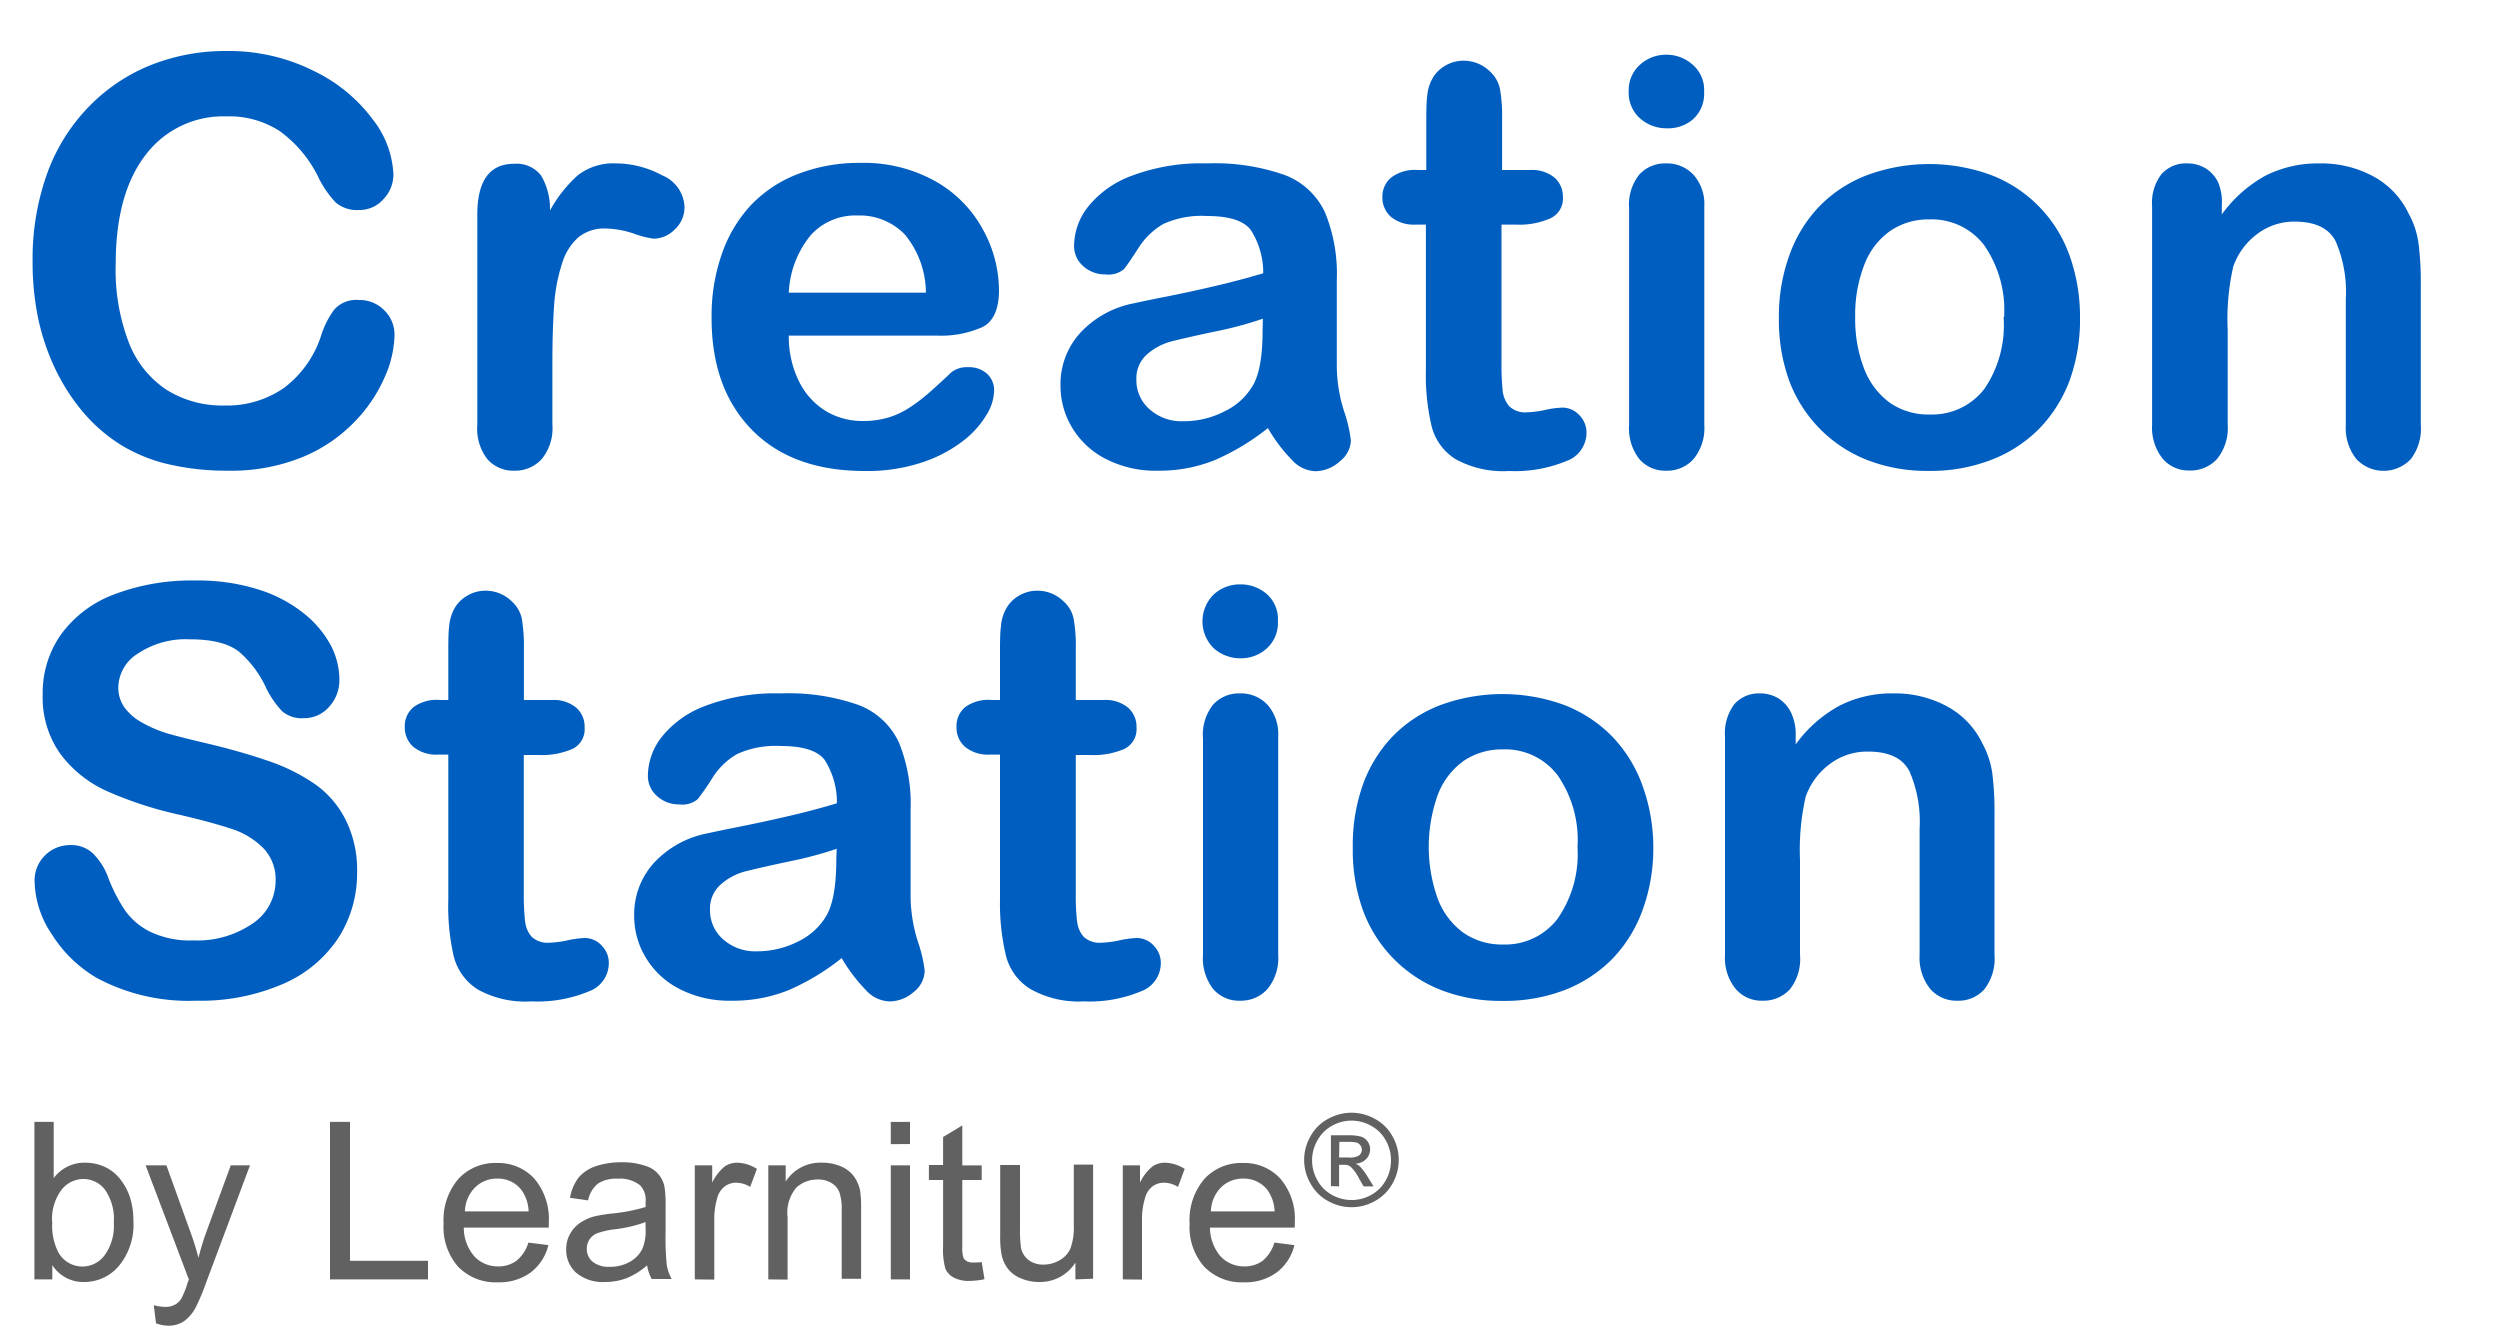 <svg id="Layer_1" data-name="Layer 1" xmlns="http://www.w3.org/2000/svg" xmlns:xlink="http://www.w3.org/1999/xlink" viewBox="0 0 250 134"><defs><style>.cls-1{fill:none;}.cls-2{clip-path:url(#clip-path);}.cls-3{fill:#005ec0;}.cls-4{fill:#616161;}</style><clipPath id="clip-path"><rect class="cls-1" width="250" height="134"/></clipPath></defs><g class="cls-2"><path class="cls-3" d="M39.45,33.56a10.83,10.83,0,0,1-1,4.2,15,15,0,0,1-3,4.43,15.45,15.45,0,0,1-5.23,3.53,18.9,18.9,0,0,1-7.42,1.35A25.67,25.67,0,0,1,17,46.46a16.13,16.13,0,0,1-4.78-1.89,16.19,16.19,0,0,1-3.94-3.39A20.08,20.08,0,0,1,5.53,36.9a22.74,22.74,0,0,1-1.7-5,27.43,27.43,0,0,1-.57-5.71,25.29,25.29,0,0,1,1.43-8.77,18.62,18.62,0,0,1,4.08-6.63A17.87,17.87,0,0,1,15,6.54,20.18,20.18,0,0,1,22.62,5.1a19,19,0,0,1,8.77,2,15.88,15.88,0,0,1,5.9,4.86,9.56,9.56,0,0,1,2.05,5.46,3.55,3.55,0,0,1-1,2.5A3.16,3.16,0,0,1,35.93,21a3.29,3.29,0,0,1-2.36-.75,10.13,10.13,0,0,1-1.76-2.58A12.4,12.4,0,0,0,28,13.13a9.22,9.22,0,0,0-5.36-1.49,9.71,9.71,0,0,0-8.07,3.84q-3,3.86-3,10.94a20.25,20.25,0,0,0,1.33,7.88A9.92,9.92,0,0,0,16.69,39a10.46,10.46,0,0,0,5.71,1.55,10,10,0,0,0,6-1.76,10.61,10.61,0,0,0,3.69-5.16A9,9,0,0,1,33.39,31a2.93,2.93,0,0,1,2.49-1,3.46,3.46,0,0,1,2.52,1A3.4,3.4,0,0,1,39.45,33.56Z"/><path class="cls-3" d="M55.24,36.17v6.31a4.84,4.84,0,0,1-1.08,3.44,3.59,3.59,0,0,1-2.74,1.15,3.45,3.45,0,0,1-2.69-1.16,5,5,0,0,1-1-3.43v-21c0-3.4,1.22-5.1,3.68-5.1a3.08,3.08,0,0,1,2.71,1.19A6.58,6.58,0,0,1,55,21.05a13.28,13.28,0,0,1,2.78-3.52,5.77,5.77,0,0,1,3.81-1.19,9.81,9.81,0,0,1,4.62,1.19,3.57,3.57,0,0,1,2.24,3.16,3,3,0,0,1-1,2.28,3,3,0,0,1-2.07.9,9.6,9.6,0,0,1-2-.51,9.43,9.43,0,0,0-2.81-.51,4.13,4.13,0,0,0-2.72.87,5.64,5.64,0,0,0-1.63,2.59,17.44,17.44,0,0,0-.8,4.08C55.31,32,55.24,33.9,55.24,36.17Z"/><path class="cls-3" d="M93.67,33.56H78.88a10.09,10.09,0,0,0,1,4.54,7.22,7.22,0,0,0,2.69,3,7.11,7.11,0,0,0,3.69,1,8.76,8.76,0,0,0,2.48-.32,8.17,8.17,0,0,0,2.18-1,16,16,0,0,0,1.93-1.46c.59-.51,1.36-1.21,2.3-2.1a2.49,2.49,0,0,1,1.66-.5,2.7,2.7,0,0,1,1.88.64,2.26,2.26,0,0,1,.72,1.8,4.84,4.84,0,0,1-.8,2.39,9.32,9.32,0,0,1-2.42,2.63,13.75,13.75,0,0,1-4.07,2.09,17.33,17.33,0,0,1-5.63.83q-7.29,0-11.33-4.15t-4-11.27a18.64,18.64,0,0,1,1-6.21,13.74,13.74,0,0,1,2.9-4.92,12.78,12.78,0,0,1,4.71-3.14A16.85,16.85,0,0,1,86,16.29a14.67,14.67,0,0,1,7.6,1.87A12.23,12.23,0,0,1,98.32,23a12.69,12.69,0,0,1,1.58,6c0,1.9-.55,3.14-1.64,3.7A10.19,10.19,0,0,1,93.67,33.56ZM78.88,29.27H92.59a9.21,9.21,0,0,0-2.09-5.8,6.27,6.27,0,0,0-4.78-1.92,6,6,0,0,0-4.63,1.95A9.7,9.7,0,0,0,78.88,29.27Z"/><path class="cls-3" d="M126.79,42.81a23.49,23.49,0,0,1-5.31,3.2,14.79,14.79,0,0,1-5.74,1.06,10.85,10.85,0,0,1-5.11-1.15,8.31,8.31,0,0,1-3.39-3.11,8.11,8.11,0,0,1-1.19-4.26,7.6,7.6,0,0,1,2-5.29,9.8,9.8,0,0,1,5.39-2.94c.48-.11,1.67-.36,3.58-.74s3.53-.75,4.88-1.07,2.83-.71,4.42-1.18A7.84,7.84,0,0,0,125.08,23c-.71-.94-2.18-1.4-4.41-1.4a9.18,9.18,0,0,0-4.34.8,7.22,7.22,0,0,0-2.49,2.41c-.69,1.07-1.18,1.78-1.46,2.12a2.43,2.43,0,0,1-1.85.51,3.21,3.21,0,0,1-2.2-.82,2.64,2.64,0,0,1-.92-2.09,6.37,6.37,0,0,1,1.41-3.87,10,10,0,0,1,4.4-3.1,19.68,19.68,0,0,1,7.45-1.22,21.16,21.16,0,0,1,7.83,1.17,7.3,7.3,0,0,1,4,3.73,16.19,16.19,0,0,1,1.18,6.75c0,1.77,0,3.28,0,4.52s0,2.61,0,4.12a15.21,15.21,0,0,0,.71,4.44,14.08,14.08,0,0,1,.7,3A2.78,2.78,0,0,1,134,46.12a3.69,3.69,0,0,1-2.48,1A3.31,3.31,0,0,1,129.2,46,15.91,15.91,0,0,1,126.79,42.81Zm-.5-10.94a37.2,37.2,0,0,1-4.83,1.29c-2.12.45-3.58.79-4.39,1a6.08,6.08,0,0,0-2.33,1.24,3.2,3.2,0,0,0-1.1,2.59,3.81,3.81,0,0,0,1.3,2.92,4.76,4.76,0,0,0,3.4,1.21,8.79,8.79,0,0,0,4.14-1,6.44,6.44,0,0,0,2.78-2.53c.69-1.14,1-3,1-5.65Z"/><path class="cls-3" d="M141.8,17h.83V12.47c0-1.22,0-2.18.09-2.87a4.33,4.33,0,0,1,.54-1.78,3.37,3.37,0,0,1,1.28-1.26,3.53,3.53,0,0,1,1.85-.49A3.76,3.76,0,0,1,149,7.15a3.26,3.26,0,0,1,1,1.76,15.75,15.75,0,0,1,.21,2.95V17H153a3.54,3.54,0,0,1,2.45.76,2.52,2.52,0,0,1,.84,1.95A2.17,2.17,0,0,1,155,21.85a7.73,7.73,0,0,1-3.44.61h-1.41v13.9a23.52,23.52,0,0,0,.12,2.73,2.79,2.79,0,0,0,.67,1.55,2.27,2.27,0,0,0,1.75.59,9.76,9.76,0,0,0,1.8-.23,9.23,9.23,0,0,1,1.77-.24,2.31,2.31,0,0,1,1.65.73,2.48,2.48,0,0,1,.74,1.82,3,3,0,0,1-2,2.79,13.41,13.41,0,0,1-5.73,1,9.85,9.85,0,0,1-5.37-1.19,5.46,5.46,0,0,1-2.39-3.29,22.26,22.26,0,0,1-.57-5.62V22.46h-1a3.62,3.62,0,0,1-2.49-.77,2.56,2.56,0,0,1-.86-2,2.45,2.45,0,0,1,.9-1.95A3.94,3.94,0,0,1,141.8,17Z"/><path class="cls-3" d="M166.69,12.83a4,4,0,0,1-2.7-1,3.46,3.46,0,0,1-1.12-2.74A3.4,3.4,0,0,1,164,6.47a3.89,3.89,0,0,1,2.67-1,3.93,3.93,0,0,1,2.6,1,3.34,3.34,0,0,1,1.14,2.74,3.43,3.43,0,0,1-1.11,2.72A3.81,3.81,0,0,1,166.69,12.83Zm3.74,7.8V42.48a4.87,4.87,0,0,1-1.08,3.43,3.55,3.55,0,0,1-2.74,1.16,3.39,3.39,0,0,1-2.7-1.19,5,5,0,0,1-1-3.4V20.86a4.85,4.85,0,0,1,1-3.38,3.48,3.48,0,0,1,2.7-1.14,3.61,3.61,0,0,1,2.74,1.14A4.38,4.38,0,0,1,170.43,20.63Z"/><path class="cls-3" d="M208,31.71a17.9,17.9,0,0,1-1,6.23,13.92,13.92,0,0,1-3.05,4.9A13.59,13.59,0,0,1,199.09,46a16.83,16.83,0,0,1-6.23,1.09,16.47,16.47,0,0,1-6.17-1.1,13.63,13.63,0,0,1-7.8-8,17.82,17.82,0,0,1-1-6.21,17.86,17.86,0,0,1,1.06-6.29,13.67,13.67,0,0,1,3-4.87,13.25,13.25,0,0,1,4.77-3.11,17.95,17.95,0,0,1,12.4,0,13.41,13.41,0,0,1,7.82,8A18,18,0,0,1,208,31.71Zm-7.59,0a11.4,11.4,0,0,0-2-7.2,6.6,6.6,0,0,0-5.47-2.57,6.78,6.78,0,0,0-3.9,1.14,7.29,7.29,0,0,0-2.61,3.4,13.73,13.73,0,0,0-.91,5.23,13.74,13.74,0,0,0,.9,5.18,7.52,7.52,0,0,0,2.57,3.39,6.74,6.74,0,0,0,4,1.17,6.59,6.59,0,0,0,5.47-2.59A11.32,11.32,0,0,0,200.36,31.71Z"/><path class="cls-3" d="M222.18,20.52v.92a13.37,13.37,0,0,1,4.36-3.87A11.67,11.67,0,0,1,232,16.34a10.94,10.94,0,0,1,5.34,1.3,8.24,8.24,0,0,1,3.51,3.69,8.55,8.55,0,0,1,1,3,30.27,30.27,0,0,1,.23,4.09V42.48a5,5,0,0,1-1,3.43,3.74,3.74,0,0,1-5.44,0,5,5,0,0,1-1.06-3.4V29.88a12.65,12.65,0,0,0-1-5.72q-1-2-4.14-2a6.13,6.13,0,0,0-3.68,1.21,6.89,6.89,0,0,0-2.44,3.31,23.65,23.65,0,0,0-.55,6.31v9.47a4.89,4.89,0,0,1-1.07,3.44,3.58,3.58,0,0,1-2.76,1.15,3.4,3.4,0,0,1-2.68-1.19,5,5,0,0,1-1.05-3.4V20.63a4.73,4.73,0,0,1,.94-3.22,3.26,3.26,0,0,1,2.57-1.07,3.5,3.5,0,0,1,1.8.47,3.37,3.37,0,0,1,1.29,1.42A5,5,0,0,1,222.18,20.52Z"/><path class="cls-3" d="M35.71,87.2a12,12,0,0,1-1.89,6.62,12.62,12.62,0,0,1-5.56,4.59,20.71,20.71,0,0,1-8.66,1.66A19.41,19.41,0,0,1,9.69,97.8a13.13,13.13,0,0,1-4.5-4.36,9.81,9.81,0,0,1-1.73-5.3,3.5,3.5,0,0,1,1-2.56,3.53,3.53,0,0,1,2.64-1.07,3.1,3.1,0,0,1,2.2.84,6.54,6.54,0,0,1,1.54,2.46,16.23,16.23,0,0,0,1.67,3.24,6.75,6.75,0,0,0,2.54,2.14,9.24,9.24,0,0,0,4.29.85,9.75,9.75,0,0,0,5.94-1.7,5.14,5.14,0,0,0,2.28-4.25,4.49,4.49,0,0,0-1.23-3.28,7.87,7.87,0,0,0-3.19-1.93q-2-.66-5.21-1.41a37.72,37.72,0,0,1-7.33-2.4A11.86,11.86,0,0,1,6,75.34a9.74,9.74,0,0,1-1.73-5.89,10.1,10.1,0,0,1,1.83-6,11.54,11.54,0,0,1,5.29-4,21.7,21.7,0,0,1,8.14-1.4A20.07,20.07,0,0,1,26,59a13.77,13.77,0,0,1,4.53,2.46,10.27,10.27,0,0,1,2.63,3.23A7.48,7.48,0,0,1,33.94,68a3.93,3.93,0,0,1-1,2.65,3.31,3.31,0,0,1-2.59,1.17,3,3,0,0,1-2.14-.7,9.41,9.41,0,0,1-1.59-2.31,10.61,10.61,0,0,0-2.66-3.59q-1.56-1.29-5-1.29a8.63,8.63,0,0,0-5.13,1.4,4.07,4.07,0,0,0-2,3.37,3.41,3.41,0,0,0,.66,2.1,5.47,5.47,0,0,0,1.83,1.52,11.93,11.93,0,0,0,2.35,1q1.2.36,3.93,1,3.43.81,6.22,1.77a18.82,18.82,0,0,1,4.73,2.36,9.7,9.7,0,0,1,3,3.5A11.19,11.19,0,0,1,35.71,87.2Z"/><path class="cls-3" d="M44,70h.83V65.47c0-1.22,0-2.18.09-2.87a4.33,4.33,0,0,1,.54-1.78,3.37,3.37,0,0,1,1.28-1.26,3.53,3.53,0,0,1,1.85-.49,3.72,3.72,0,0,1,2.6,1.08,3.21,3.21,0,0,1,1,1.76,16.84,16.84,0,0,1,.2,3V70h2.77a3.53,3.53,0,0,1,2.45.76,2.5,2.5,0,0,1,.85,2,2.17,2.17,0,0,1-1.21,2.13,7.73,7.73,0,0,1-3.44.61H52.38v13.9a23.09,23.09,0,0,0,.13,2.73,2.78,2.78,0,0,0,.66,1.55,2.31,2.31,0,0,0,1.76.59,10,10,0,0,0,1.8-.23,9.23,9.23,0,0,1,1.77-.24,2.29,2.29,0,0,1,1.65.74,2.43,2.43,0,0,1,.73,1.81,3,3,0,0,1-2,2.79,13.41,13.41,0,0,1-5.73,1,9.85,9.85,0,0,1-5.37-1.19,5.52,5.52,0,0,1-2.4-3.29A22.33,22.33,0,0,1,44.83,90V75.46h-1a3.62,3.62,0,0,1-2.49-.77,2.56,2.56,0,0,1-.86-2,2.45,2.45,0,0,1,.9-2A3.94,3.94,0,0,1,44,70Z"/><path class="cls-3" d="M84.17,95.81a23.22,23.22,0,0,1-5.3,3.2,14.83,14.83,0,0,1-5.74,1.06A10.82,10.82,0,0,1,68,98.92a8.31,8.31,0,0,1-3.39-3.11,8,8,0,0,1-1.19-4.26,7.63,7.63,0,0,1,2-5.29,9.83,9.83,0,0,1,5.4-2.94c.48-.11,1.67-.36,3.57-.74s3.53-.75,4.89-1.07,2.83-.71,4.41-1.18A7.84,7.84,0,0,0,82.47,76c-.71-.94-2.18-1.4-4.42-1.4a9.26,9.26,0,0,0-4.33.8,7.05,7.05,0,0,0-2.49,2.41,24,24,0,0,1-1.47,2.12,2.4,2.4,0,0,1-1.84.51,3.2,3.2,0,0,1-2.2-.82,2.65,2.65,0,0,1-.93-2.09,6.37,6.37,0,0,1,1.41-3.87,10.08,10.08,0,0,1,4.41-3.1,19.63,19.63,0,0,1,7.44-1.22,21.19,21.19,0,0,1,7.84,1.17,7.33,7.33,0,0,1,4,3.73,16.36,16.36,0,0,1,1.17,6.75c0,1.77,0,3.28,0,4.52s0,2.61,0,4.12a15.18,15.18,0,0,0,.7,4.44,14.36,14.36,0,0,1,.71,3,2.78,2.78,0,0,1-1.09,2.12,3.66,3.66,0,0,1-2.48.95A3.33,3.33,0,0,1,86.58,99,16.3,16.3,0,0,1,84.17,95.81Zm-.5-10.93a38.24,38.24,0,0,1-4.83,1.28c-2.11.45-3.57.79-4.39,1a6,6,0,0,0-2.32,1.24A3.2,3.2,0,0,0,71,91a3.84,3.84,0,0,0,1.3,2.92,4.81,4.81,0,0,0,3.41,1.21,9,9,0,0,0,4.14-1,6.58,6.58,0,0,0,2.78-2.54q1-1.71,1-5.65Z"/><path class="cls-3" d="M99.18,70H100V65.47c0-1.22,0-2.18.1-2.87a4.19,4.19,0,0,1,.54-1.78,3.41,3.41,0,0,1,1.27-1.26,3.59,3.59,0,0,1,1.86-.49,3.72,3.72,0,0,1,2.6,1.08,3.14,3.14,0,0,1,1,1.76,15.75,15.75,0,0,1,.21,3V70h2.77a3.53,3.53,0,0,1,2.45.76,2.53,2.53,0,0,1,.85,2,2.18,2.18,0,0,1-1.21,2.13,7.75,7.75,0,0,1-3.45.61h-1.41v13.9a21.1,21.1,0,0,0,.13,2.73,2.78,2.78,0,0,0,.66,1.55,2.31,2.31,0,0,0,1.76.59,10,10,0,0,0,1.8-.23,9.23,9.23,0,0,1,1.77-.24,2.29,2.29,0,0,1,1.65.74,2.43,2.43,0,0,1,.73,1.81,3,3,0,0,1-2,2.79,13.41,13.41,0,0,1-5.73,1A9.8,9.8,0,0,1,103,98.88a5.52,5.52,0,0,1-2.4-3.29A22.26,22.26,0,0,1,100,90V75.46H99a3.62,3.62,0,0,1-2.49-.77,2.53,2.53,0,0,1-.86-2,2.45,2.45,0,0,1,.9-2A3.93,3.93,0,0,1,99.18,70Z"/><path class="cls-3" d="M124.08,65.83a4,4,0,0,1-2.7-1,3.77,3.77,0,0,1,0-5.39,3.84,3.84,0,0,1,2.67-1,3.94,3.94,0,0,1,2.6.94,3.34,3.34,0,0,1,1.14,2.74,3.43,3.43,0,0,1-1.11,2.72A3.83,3.83,0,0,1,124.08,65.83Zm3.74,7.8V95.48a4.87,4.87,0,0,1-1.08,3.43,3.57,3.57,0,0,1-2.75,1.16,3.38,3.38,0,0,1-2.69-1.19,5,5,0,0,1-1-3.4V73.86a4.82,4.82,0,0,1,1-3.38A3.47,3.47,0,0,1,124,69.34a3.63,3.63,0,0,1,2.75,1.14A4.4,4.4,0,0,1,127.82,73.63Z"/><path class="cls-3" d="M165.33,84.71a17.9,17.9,0,0,1-1.05,6.23,13.75,13.75,0,0,1-3,4.9A13.59,13.59,0,0,1,156.48,99a16.86,16.86,0,0,1-6.23,1.09,16.56,16.56,0,0,1-6.18-1.1,13.58,13.58,0,0,1-7.79-8,17.82,17.82,0,0,1-1-6.21,18.13,18.13,0,0,1,1-6.29,13.69,13.69,0,0,1,3-4.87,13.29,13.29,0,0,1,4.76-3.11,18,18,0,0,1,12.41,0,13.57,13.57,0,0,1,4.79,3.16,13.84,13.84,0,0,1,3,4.87A18,18,0,0,1,165.33,84.71Zm-7.58,0a11.34,11.34,0,0,0-2-7.2,6.57,6.57,0,0,0-5.46-2.57,6.83,6.83,0,0,0-3.91,1.14,7.34,7.34,0,0,0-2.6,3.4,15.42,15.42,0,0,0,0,10.41,7.45,7.45,0,0,0,2.57,3.39,6.72,6.72,0,0,0,3.95,1.17,6.58,6.58,0,0,0,5.46-2.58A11.31,11.31,0,0,0,157.75,84.71Z"/><path class="cls-3" d="M179.57,73.52v.92a13.12,13.12,0,0,1,4.36-3.86,11.51,11.51,0,0,1,5.44-1.24,10.91,10.91,0,0,1,5.34,1.3,8.26,8.26,0,0,1,3.52,3.69,8.76,8.76,0,0,1,1,3,30.5,30.5,0,0,1,.22,4.09V95.48a5,5,0,0,1-1,3.43,3.43,3.43,0,0,1-2.7,1.16,3.47,3.47,0,0,1-2.74-1.19,5,5,0,0,1-1.05-3.4V82.88a12.63,12.63,0,0,0-1-5.72q-1-2-4.14-2A6.17,6.17,0,0,0,183,76.39a6.89,6.89,0,0,0-2.44,3.31A24.09,24.09,0,0,0,180,86v9.47A4.89,4.89,0,0,1,179,98.92a3.59,3.59,0,0,1-2.76,1.15,3.39,3.39,0,0,1-2.68-1.19,4.91,4.91,0,0,1-1.06-3.4V73.63a4.8,4.8,0,0,1,.94-3.22A3.28,3.28,0,0,1,176,69.34a3.55,3.55,0,0,1,1.8.47,3.5,3.5,0,0,1,1.29,1.42A5,5,0,0,1,179.57,73.52Z"/><path class="cls-4" d="M5.23,127.94H3.44V112.19H5.37v5.62a3.82,3.82,0,0,1,3.13-1.54,4.69,4.69,0,0,1,2,.43A4.08,4.08,0,0,1,12,117.89a5.87,5.87,0,0,1,1,1.85,7.61,7.61,0,0,1,.34,2.32,6.47,6.47,0,0,1-1.45,4.53A4.51,4.51,0,0,1,8.4,128.2a3.66,3.66,0,0,1-3.17-1.69Zm0-5.79a5.92,5.92,0,0,0,.56,3,2.75,2.75,0,0,0,4.66.39,5,5,0,0,0,.93-3.28,5.1,5.1,0,0,0-.89-3.3,2.71,2.71,0,0,0-2.14-1.06A2.77,2.77,0,0,0,6.14,119,4.84,4.84,0,0,0,5.21,122.15Z"/><path class="cls-4" d="M15.6,132.33l-.22-1.81a4.62,4.62,0,0,0,1.11.17,2,2,0,0,0,1-.22,1.75,1.75,0,0,0,.64-.6,10.32,10.32,0,0,0,.59-1.44c0-.11.09-.26.17-.47l-4.33-11.43h2.08l2.38,6.61c.31.83.58,1.71.83,2.64a24.47,24.47,0,0,1,.79-2.6l2.44-6.65H25l-4.34,11.6a21.7,21.7,0,0,1-1.08,2.59,3.91,3.91,0,0,1-1.18,1.4,2.8,2.8,0,0,1-1.59.45A3.81,3.81,0,0,1,15.6,132.33Z"/><path class="cls-4" d="M33,127.94V112.19H35v13.89H42.8v1.86Z"/><path class="cls-4" d="M52.84,124.26l2,.25a4.87,4.87,0,0,1-1.75,2.72,5.29,5.29,0,0,1-3.27,1,5.23,5.23,0,0,1-4-1.55,6,6,0,0,1-1.46-4.32,6.3,6.3,0,0,1,1.48-4.47,5,5,0,0,1,3.85-1.59,4.89,4.89,0,0,1,3.74,1.56,6.22,6.22,0,0,1,1.45,4.38c0,.12,0,.29,0,.52h-8.5a4.38,4.38,0,0,0,1.06,2.88,3.19,3.19,0,0,0,2.38,1,3,3,0,0,0,1.82-.56A3.73,3.73,0,0,0,52.84,124.26Zm-6.35-3.12h6.37a3.83,3.83,0,0,0-.73-2.16,2.93,2.93,0,0,0-2.39-1.12,3.08,3.08,0,0,0-2.24.89A3.55,3.55,0,0,0,46.49,121.14Z"/><path class="cls-4" d="M64.71,126.53a7.09,7.09,0,0,1-2.06,1.29,6.06,6.06,0,0,1-2.14.38,4.18,4.18,0,0,1-2.89-.92,3.06,3.06,0,0,1-1-2.35A3.15,3.15,0,0,1,57,123.4a3.25,3.25,0,0,1,1-1.11,5,5,0,0,1,1.39-.64,15.65,15.65,0,0,1,1.72-.29,17.22,17.22,0,0,0,3.45-.66c0-.27,0-.44,0-.51a2.1,2.1,0,0,0-.55-1.66,3.2,3.2,0,0,0-2.2-.66,3.38,3.38,0,0,0-2,.48,2.84,2.84,0,0,0-1,1.69L57,119.78a4.71,4.71,0,0,1,.84-2,3.86,3.86,0,0,1,1.71-1.15,7.87,7.87,0,0,1,2.59-.4,6.84,6.84,0,0,1,2.38.35,2.69,2.69,0,0,1,1.94,2.18,11.17,11.17,0,0,1,.1,1.78v2.58a28.17,28.17,0,0,0,.12,3.41,4.42,4.42,0,0,0,.49,1.37h-2A4.16,4.16,0,0,1,64.71,126.53Zm-.16-4.32a13.87,13.87,0,0,1-3.16.73,7.75,7.75,0,0,0-1.68.39,1.66,1.66,0,0,0-.77.63,1.7,1.7,0,0,0-.26.92,1.66,1.66,0,0,0,.58,1.29,2.53,2.53,0,0,0,1.71.51,3.94,3.94,0,0,0,2-.49,3,3,0,0,0,1.28-1.34,4.6,4.6,0,0,0,.31-1.93Z"/><path class="cls-4" d="M69.48,127.94V116.53h1.74v1.73a4.89,4.89,0,0,1,1.23-1.6,2.14,2.14,0,0,1,1.24-.39,3.82,3.82,0,0,1,2,.62l-.67,1.8a2.73,2.73,0,0,0-1.41-.42,1.84,1.84,0,0,0-1.14.38,2.06,2.06,0,0,0-.72,1.06,7.37,7.37,0,0,0-.32,2.25v6Z"/><path class="cls-4" d="M76.83,127.94V116.53h1.74v1.62a4.11,4.11,0,0,1,3.63-1.88,4.74,4.74,0,0,1,1.9.37,3.06,3.06,0,0,1,1.29,1A3.68,3.68,0,0,1,86,119a11.23,11.23,0,0,1,.11,1.88v7H84.17V121a5.21,5.21,0,0,0-.23-1.77,1.85,1.85,0,0,0-.8-.93,2.47,2.47,0,0,0-1.35-.35,3.15,3.15,0,0,0-2.13.78,3.87,3.87,0,0,0-.9,3v6.23Z"/><path class="cls-4" d="M89.08,114.41v-2.22H91v2.22Zm0,13.53V116.53H91v11.41Z"/><path class="cls-4" d="M98.17,126.21l.28,1.71a7.45,7.45,0,0,1-1.46.17,3.22,3.22,0,0,1-1.63-.34,1.86,1.86,0,0,1-.82-.87,7.18,7.18,0,0,1-.23-2.28V118H92.89v-1.5h1.42V113.7l1.92-1.16v4h1.94V118H96.23v6.67a3.35,3.35,0,0,0,.1,1.07.81.81,0,0,0,.34.37,1.2,1.2,0,0,0,.66.14A6.11,6.11,0,0,0,98.17,126.21Z"/><path class="cls-4" d="M107.54,127.94v-1.68a4.18,4.18,0,0,1-3.62,1.94,4.55,4.55,0,0,1-1.88-.39,3.06,3.06,0,0,1-1.3-1,3.48,3.48,0,0,1-.6-1.44,9.64,9.64,0,0,1-.12-1.8v-7.07H102v6.33a12.45,12.45,0,0,0,.11,2,2.07,2.07,0,0,0,.78,1.2,2.45,2.45,0,0,0,1.46.43,3.15,3.15,0,0,0,1.63-.45,2.44,2.44,0,0,0,1.08-1.21,6.08,6.08,0,0,0,.32-2.23v-6.11h1.93v11.41Z"/><path class="cls-4" d="M112.28,127.94V116.53H114v1.73a4.63,4.63,0,0,1,1.23-1.6,2.14,2.14,0,0,1,1.24-.39,3.85,3.85,0,0,1,2,.62l-.67,1.8a2.74,2.74,0,0,0-1.42-.42,1.88,1.88,0,0,0-1.14.38,2.11,2.11,0,0,0-.71,1.06,7.37,7.37,0,0,0-.33,2.25v6Z"/><path class="cls-4" d="M127.44,124.26l2,.25a4.82,4.82,0,0,1-1.75,2.72,5.28,5.28,0,0,1-3.26,1,5.22,5.22,0,0,1-4-1.55,6,6,0,0,1-1.47-4.32,6.34,6.34,0,0,1,1.48-4.47,5,5,0,0,1,3.85-1.59,4.88,4.88,0,0,1,3.74,1.56,6.18,6.18,0,0,1,1.45,4.38c0,.12,0,.29,0,.52H121a4.43,4.43,0,0,0,1.06,2.88,3.21,3.21,0,0,0,2.39,1,3,3,0,0,0,1.81-.56A3.74,3.74,0,0,0,127.44,124.26Zm-6.35-3.12h6.37a3.91,3.91,0,0,0-.73-2.16,3,3,0,0,0-2.4-1.12,3.09,3.09,0,0,0-2.24.89A3.54,3.54,0,0,0,121.09,121.14Z"/><path class="cls-4" d="M135.16,111.27a4.9,4.9,0,0,1,2.32.61,4.32,4.32,0,0,1,1.77,1.75,4.77,4.77,0,0,1,0,4.72,4.4,4.4,0,0,1-1.75,1.75,4.76,4.76,0,0,1-4.7,0,4.34,4.34,0,0,1-1.75-1.75,4.7,4.7,0,0,1,0-4.72,4.32,4.32,0,0,1,1.77-1.75A4.9,4.9,0,0,1,135.16,111.27Zm0,.79a4,4,0,0,0-1.94.51,3.57,3.57,0,0,0-1.47,1.46,3.93,3.93,0,0,0-.54,2,4,4,0,0,0,.53,2,3.66,3.66,0,0,0,1.46,1.46,4,4,0,0,0,3.92,0,3.73,3.73,0,0,0,1.46-1.46,4.08,4.08,0,0,0,.52-2,4,4,0,0,0-.53-2,3.59,3.59,0,0,0-1.48-1.46A4,4,0,0,0,135.16,112.06Zm-2.07,6.55v-5.08h1.74a4.44,4.44,0,0,1,1.3.14,1.25,1.25,0,0,1,.64.49,1.29,1.29,0,0,1,.24.75,1.39,1.39,0,0,1-.4,1,1.6,1.6,0,0,1-1.06.46,1.43,1.43,0,0,1,.44.27,6.38,6.38,0,0,1,.75,1l.62,1h-1l-.46-.8a4.16,4.16,0,0,0-.85-1.18,1,1,0,0,0-.66-.18h-.48v2.16Zm.82-2.86h1a1.65,1.65,0,0,0,1-.21.72.72,0,0,0,.13-1,.74.74,0,0,0-.35-.27,2.92,2.92,0,0,0-.82-.08h-.93Z"/></g></svg>